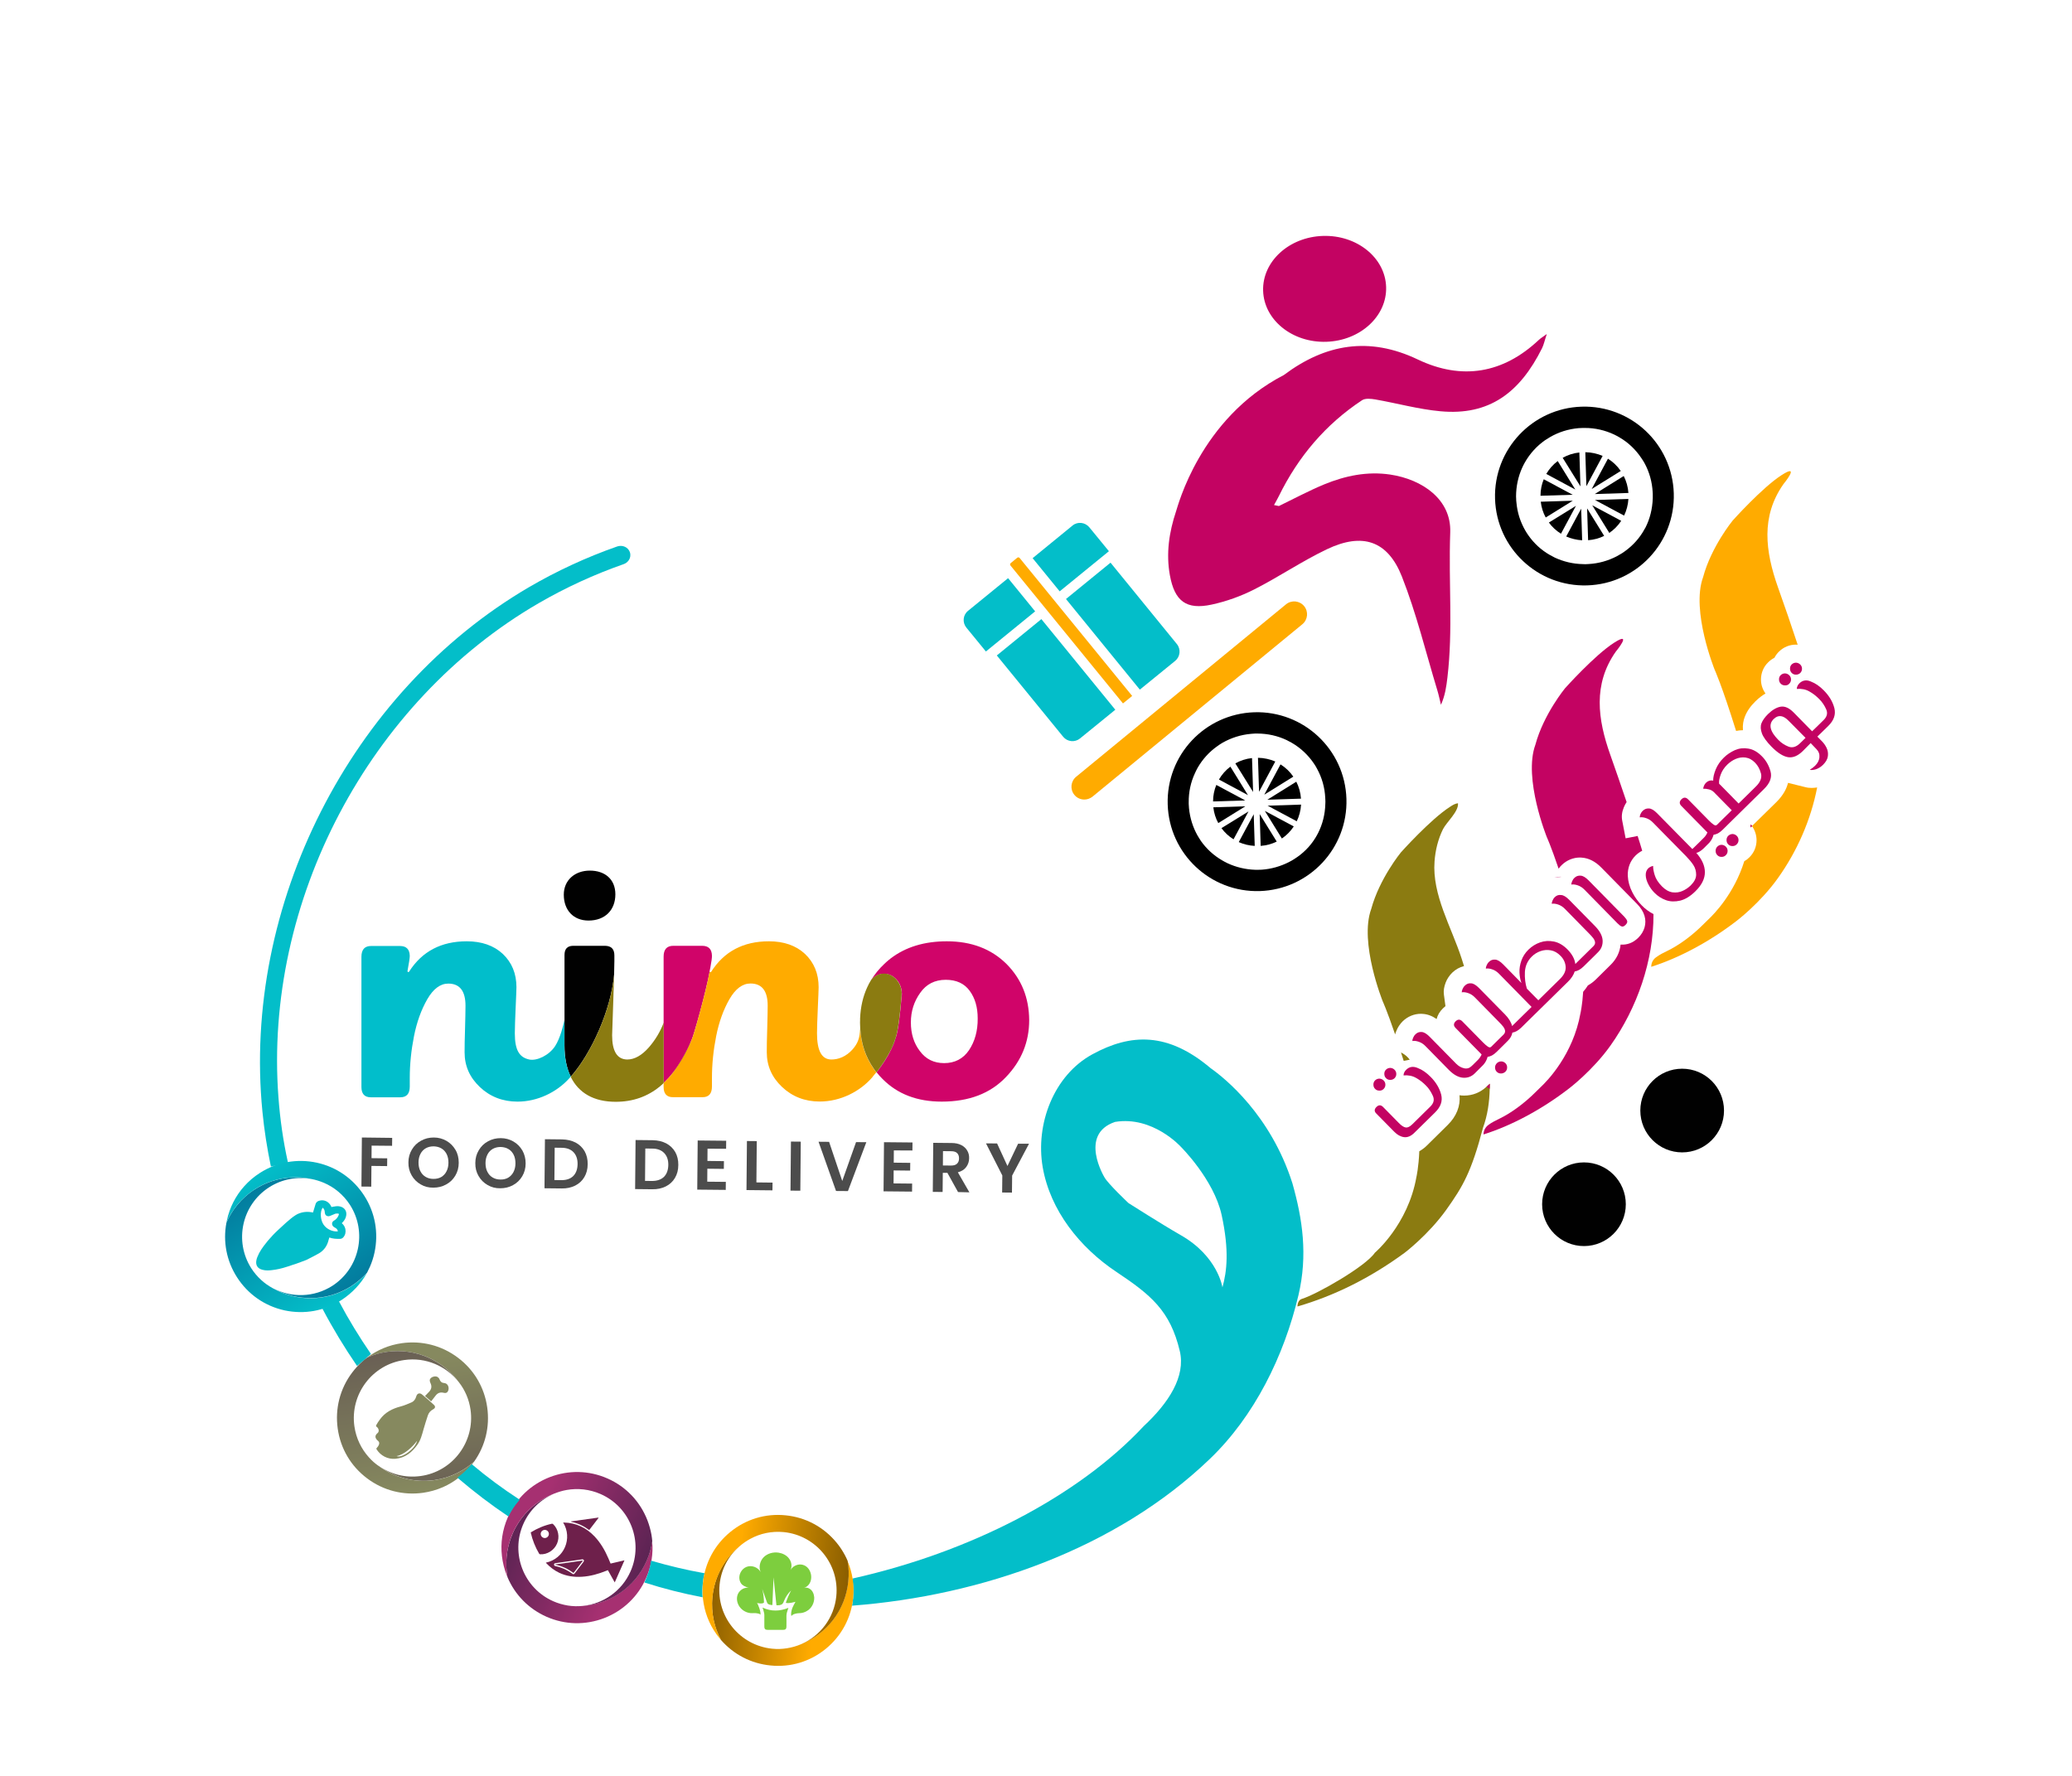 <?xml version="1.0" encoding="utf-8"?>
<!-- Generator: Adobe Illustrator 21.0.2, SVG Export Plug-In . SVG Version: 6.00 Build 0)  -->
<svg version="1.1" id="Layer_1" xmlns="http://www.w3.org/2000/svg" xmlns:xlink="http://www.w3.org/1999/xlink" x="0px" y="0px"
	 viewBox="0 0 229.77 197" style="enable-background:new 0 0 229.77 197;" xml:space="preserve">
<g>
	<linearGradient id="SVGID_1_" gradientUnits="userSpaceOnUse" x1="30.04" y1="129.155" x2="31.93" y2="129.155">
		<stop  offset="0" style="stop-color:#03BEC9"/>
		<stop  offset="1" style="stop-color:#037C9E"/>
	</linearGradient>
	<path style="fill:url(#SVGID_1_);" d="M31.93,128.94c-0.65,0.07-1.29,0.21-1.89,0.43L31.93,128.94z"/>
</g>
<g>
	<linearGradient id="SVGID_2_" gradientUnits="userSpaceOnUse" x1="39.59" y1="150.815" x2="41.13" y2="150.815">
		<stop  offset="0" style="stop-color:#03BEC9"/>
		<stop  offset="1" style="stop-color:#037C9E"/>
	</linearGradient>
	<path style="fill:url(#SVGID_2_);" d="M41.13,150.15c-0.56,0.37-1.08,0.82-1.54,1.33L41.13,150.15z"/>
</g>
<g>
	<path style="fill:#C30362;" d="M142.37,41.59c4.6-3.45,9.46-4.3,14.86-1.72c4.87,2.32,9.45,1.57,13.43-2.19
		c0.17-0.16,0.38-0.28,0.87-0.64c-0.24,0.71-0.33,1.17-0.52,1.56c-2.47,4.96-5.87,7.51-11.27,7.01c-2.43-0.22-4.81-0.89-7.22-1.31
		c-0.48-0.08-1.11-0.15-1.47,0.08c-4.06,2.68-7.09,6.27-9.23,10.63c-0.17,0.34-0.36,0.67-0.54,1c0.18,0.04,0.36,0.08,0.54,0.11
		c1.67-0.81,3.31-1.69,5.02-2.4c2.34-0.96,4.77-1.47,7.33-1.09c3.59,0.54,6.78,2.78,6.65,6.4c-0.2,5.78,0.32,10.74-0.31,16.09
		c-0.12,1-0.25,2-0.72,3.04c-0.13-0.53-0.24-1.07-0.4-1.6c-1.28-4.22-2.32-8.53-3.93-12.62c-1.58-4-4.39-4.9-8.31-3.03
		c-2.77,1.32-5.33,3.07-8.07,4.46c-1.48,0.75-3.1,1.33-4.72,1.68c-2.82,0.61-4.11-0.39-4.63-3.26c-0.44-2.43-0.08-4.79,0.69-7.1
		C130.59,56.24,133.04,46.42,142.37,41.59z"/>
	
		<ellipse transform="matrix(1 -0.031 0.031 1 -0.93 4.616)" style="fill:#C30362;" cx="146.83" cy="31.97" rx="6.82" ry="5.87"/>
	<g>
		<g>
			<path style="fill:#FFAB00;" d="M120.29,88.67c-0.43,0.01-0.86-0.16-1.15-0.52c-0.5-0.61-0.41-1.51,0.2-2.01l23.27-19.12
				c0.61-0.5,1.51-0.41,2.01,0.2c0.5,0.61,0.41,1.51-0.2,2.01l-23.27,19.12C120.89,88.55,120.59,88.66,120.29,88.67z"/>
		</g>
		<g>
			<path style="fill:#03BEC9;" d="M117.9,81.71c0.46,0.56,1.29,0.65,1.86,0.19l3.92-3.19l-8.2-10.05l-4.94,4.03L117.9,81.71z"/>
			<path style="fill:#03BEC9;" d="M126.4,76.48l3.92-3.19c0.56-0.46,0.65-1.29,0.19-1.86l-7.36-9.03l-4.94,4.03L126.4,76.48z"/>
			<path style="fill:#03BEC9;" d="M107.16,69.6l2.17,2.65l5.46-4.45l-3-3.68l-4.44,3.62C106.78,68.2,106.7,69.03,107.16,69.6z"/>
			<path style="fill:#03BEC9;" d="M118.94,58.28l-4.43,3.62l3,3.68l5.46-4.45l-2.17-2.65C120.33,57.91,119.5,57.82,118.94,58.28z"/>
			<path style="fill:#FFAB00;" d="M113.07,61.88c-0.06-0.08-0.18-0.09-0.26-0.03l-0.73,0.6c-0.08,0.06-0.09,0.18-0.03,0.26
				l12.48,15.3l1.02-0.83L113.07,61.88z"/>
		</g>
	</g>
	<g>
		<g>
			<polygon points="138.46,89.98 138.46,89.98 138.46,89.98 			"/>
			<path d="M138.96,87.83l-0.12-3.76c-0.67,0.07-1.3,0.28-1.85,0.59L138.96,87.83z"/>
			<path d="M139.14,93.81l-0.11-3.51l-1.66,3.09C137.92,93.63,138.51,93.78,139.14,93.81z"/>
			<polygon points="138.45,89.98 138.45,89.98 138.46,89.98 			"/>
			<path d="M134.88,87.05c-0.23,0.56-0.36,1.18-0.36,1.83l3.57-0.11L134.88,87.05z"/>
			<path d="M135.45,91.84c0.36,0.49,0.81,0.91,1.34,1.24l1.66-3.09L135.45,91.84z"/>
			<path d="M136.44,85.02c-0.52,0.39-0.94,0.87-1.27,1.43l3.22,1.73L136.44,85.02z"/>
			<path d="M134.55,89.53c0.07,0.63,0.26,1.23,0.55,1.75l3-1.86L134.55,89.53z"/>
			<polygon points="140.19,88.13 140.19,88.13 140.19,88.13 			"/>
			<path d="M140.54,88.69l3.73-0.12c-0.05-0.68-0.23-1.31-0.52-1.88L140.54,88.69z"/>
			<path d="M143.8,91.08c0.27-0.56,0.44-1.19,0.48-1.85l-3.71,0.12L143.8,91.08z"/>
			<path d="M143.42,86.13c-0.38-0.55-0.86-1.01-1.42-1.36l-1.8,3.36L143.42,86.13z"/>
			<path d="M139.09,78.99c-5.48,0.18-9.77,4.75-9.6,10.23c0.17,5.47,4.74,9.77,10.22,9.6c5.47-0.18,9.77-4.75,9.6-10.23
				C149.14,83.12,144.56,78.82,139.09,78.99z M146.18,92.36c-0.1,0.2-0.21,0.39-0.32,0.57c-0.59,0.96-1.39,1.74-2.31,2.32
				c-0.18,0.12-0.37,0.23-0.57,0.33c-0.96,0.5-2.02,0.8-3.09,0.87c-0.13,0-0.27,0.01-0.4,0.01h-0.26c-1.11-0.03-2.17-0.29-3.11-0.73
				c-0.2-0.09-0.39-0.2-0.58-0.31c-0.94-0.54-1.75-1.28-2.37-2.16c-0.12-0.18-0.24-0.37-0.35-0.56c-0.52-0.91-0.86-1.95-0.97-3.08
				c-0.01-0.15-0.02-0.31-0.03-0.47v-0.19c-0.01-1.14,0.23-2.22,0.68-3.19c0.09-0.21,0.19-0.4,0.29-0.59
				c0.55-0.97,1.31-1.81,2.23-2.45c0.18-0.13,0.36-0.25,0.55-0.36c0.95-0.54,2.02-0.89,3.18-0.99c0.15-0.01,0.3-0.02,0.44-0.03h0.22
				c1.18,0,2.29,0.26,3.28,0.73c0.2,0.1,0.39,0.2,0.58,0.31c0.98,0.57,1.82,1.37,2.45,2.31c0.12,0.18,0.24,0.37,0.34,0.57
				c0.52,0.95,0.85,2.05,0.9,3.22c0.01,0.06,0.01,0.12,0.01,0.19c0.01,0.16,0.01,0.31,0,0.46
				C146.94,90.34,146.65,91.42,146.18,92.36z"/>
			<path d="M142.15,92.99c0.52-0.35,0.97-0.81,1.32-1.34l-3.21-1.72L142.15,92.99z"/>
			<path d="M139.5,84.04l0.12,3.77l1.8-3.36C140.83,84.2,140.18,84.05,139.5,84.04z"/>
			<path d="M139.8,93.81c0.64-0.05,1.24-0.21,1.78-0.48l-1.89-3.05L139.8,93.81z"/>
		</g>
	</g>
	<g>
		<g>
			<polygon points="174.76,56.09 174.76,56.09 174.76,56.09 			"/>
			<path d="M175.45,59.92l-0.11-3.51l-1.66,3.09C174.22,59.73,174.82,59.88,175.45,59.92z"/>
			<path d="M175.26,53.94l-0.12-3.76c-0.67,0.07-1.3,0.28-1.85,0.59L175.26,53.94z"/>
			<polygon points="174.76,56.08 174.76,56.09 174.76,56.08 			"/>
			<path d="M172.74,51.13c-0.52,0.39-0.94,0.87-1.27,1.43l3.22,1.73L172.74,51.13z"/>
			<path d="M171.19,53.15c-0.23,0.56-0.36,1.18-0.36,1.83l3.57-0.11L171.19,53.15z"/>
			<path d="M170.86,55.64c0.07,0.63,0.26,1.23,0.55,1.75l3-1.86L170.86,55.64z"/>
			<path d="M171.76,57.95c0.36,0.49,0.81,0.91,1.34,1.24l1.66-3.09L171.76,57.95z"/>
			<path d="M179.73,52.23c-0.38-0.55-0.86-1.01-1.42-1.36l-1.8,3.36L179.73,52.23z"/>
			<path d="M176.85,54.79l3.73-0.12c-0.05-0.68-0.23-1.31-0.52-1.88L176.85,54.79z"/>
			<path d="M180.1,57.18c0.27-0.56,0.44-1.19,0.48-1.85l-3.71,0.12L180.1,57.18z"/>
			<path d="M175.8,50.15l0.12,3.77l1.8-3.36C177.13,50.31,176.49,50.16,175.8,50.15z"/>
			<path d="M175.39,45.1c-5.47,0.17-9.77,4.75-9.6,10.22c0.17,5.48,4.75,9.77,10.22,9.6c5.48-0.17,9.77-4.75,9.6-10.22
				C185.44,49.23,180.87,44.93,175.39,45.1z M182.49,58.47c-0.1,0.19-0.21,0.38-0.33,0.57c-0.59,0.95-1.39,1.73-2.3,2.32
				c-0.19,0.12-0.38,0.22-0.57,0.33c-0.96,0.5-2.02,0.8-3.1,0.86c-0.13,0.01-0.26,0.01-0.39,0.02c-0.09,0-0.18,0-0.27-0.01
				c-1.11-0.02-2.16-0.28-3.11-0.72c-0.19-0.1-0.39-0.2-0.58-0.31c-0.94-0.54-1.74-1.28-2.36-2.17c-0.13-0.18-0.24-0.36-0.35-0.55
				c-0.53-0.92-0.87-1.96-0.97-3.09c-0.02-0.15-0.03-0.3-0.03-0.46c0-0.07-0.01-0.13-0.01-0.19c0-1.14,0.24-2.23,0.68-3.2
				c0.09-0.2,0.19-0.39,0.3-0.59c0.55-0.97,1.31-1.81,2.22-2.45c0.18-0.12,0.37-0.24,0.56-0.35c0.94-0.55,2.02-0.9,3.18-1
				c0.14-0.01,0.29-0.02,0.44-0.02h0.22c1.17-0.01,2.28,0.26,3.28,0.73c0.19,0.09,0.39,0.2,0.58,0.31c0.98,0.57,1.81,1.36,2.44,2.31
				c0.13,0.18,0.24,0.37,0.35,0.56c0.52,0.96,0.84,2.05,0.9,3.22c0,0.07,0,0.13,0.01,0.19v0.47
				C183.24,56.45,182.96,57.53,182.49,58.47z"/>
			<path d="M178.46,59.1c0.52-0.35,0.97-0.81,1.32-1.34l-3.21-1.72L178.46,59.1z"/>
			<polygon points="176.5,54.23 176.5,54.24 176.5,54.24 			"/>
			<path d="M176.11,59.91c0.64-0.05,1.24-0.21,1.78-0.48L176,56.38L176.11,59.91z"/>
		</g>
	</g>
</g>
<g>
	<path style="fill:#8B7B11;" d="M153.34,111.06c0,0-2.64-6.53-1.28-10.26c0.92-3.38,3.29-6.27,3.29-6.27s3.28-3.67,5.44-5.05
		c0.29-0.19,0.55-0.36,0.89-0.4c0.09,0.92-1.25,2.07-1.66,2.87c-0.55,1.11-0.85,2.35-0.94,3.58c-0.28,3.71,1.87,7.27,3,10.76
		c0.09,0.28,0.18,0.57,0.27,0.85c-0.49,0.12-0.94,0.37-1.31,0.73c-0.31,0.31-0.56,0.67-0.72,1.08c-0.19,0.49-0.26,0.93-0.2,1.36
		l0.17,1.27c-0.09,0.07-0.19,0.16-0.28,0.25c-0.35,0.34-0.59,0.74-0.7,1.18c-0.5-0.35-1.02-0.54-1.55-0.57l-0.19-0.01
		c-0.76,0-1.47,0.3-2.02,0.83c-0.31,0.31-0.55,0.67-0.71,1.08c-0.06,0.13-0.1,0.26-0.13,0.38
		C153.79,112.03,153.34,111.06,153.34,111.06z"/>
	<path style="fill:#8B7B11;" d="M156.33,117.52l-0.67,0.13c-0.1-0.33-0.2-0.63-0.3-0.93c0.27,0.13,0.51,0.3,0.72,0.51
		C156.17,117.32,156.25,117.42,156.33,117.52z"/>
	<path style="fill:#8B7B11;" d="M165.21,120.18c0,0.18,0,0.37-0.01,0.57c-0.03,1.44-0.24,2.95-0.75,4.33
		c-1.29,4.92-2.24,6.51-4.05,9.06c-1.99,2.79-4.63,4.79-4.63,4.79c-3.9,2.86-7.87,4.79-11.89,5.96c0-0.34,0.14-0.74,0.48-0.84
		c1.69-0.52,7.1-3.62,8.1-5.12c0,0,3.67-3.09,4.61-8.4c0,0,0.25-1.09,0.32-2.86c0.27-0.15,0.56-0.35,0.84-0.63l2.3-2.27
		c0.98-0.96,1.44-2.12,1.32-3.31c0.08,0.02,0.15,0.02,0.23,0.03c0.1,0.01,0.2,0.01,0.29,0.01c0.93,0,1.78-0.34,2.47-0.98
		c0.03-0.02,0.07-0.05,0.1-0.08L165.21,120.18z"/>
	<path style="fill:#C30362;" d="M183.36,101.37c0.02,5.16-1.8,10.39-4.76,14.57c-1.99,2.8-4.63,4.79-4.63,4.79
		c-3.01,2.32-6.37,4.11-9.46,5.08c0-0.4,0.19-0.78,0.51-1.03c0.39-0.3,0.91-0.55,1.24-0.71c1.31-0.63,2.8-1.72,4.1-3.03
		c0.16-0.16,0.31-0.31,0.47-0.46c0.73-0.68,3.62-3.62,4.44-8.25c0,0,0.2-0.88,0.29-2.34c0.2-0.22,0.37-0.46,0.53-0.71
		c0.31-0.17,0.61-0.39,0.91-0.69l1.61-1.59c0.64-0.63,1.02-1.39,1.1-2.24h0.21c0.45,0,1.11-0.13,1.75-0.76
		c0.69-0.68,0.95-1.59,0.69-2.44c-0.13-0.45-0.4-0.88-0.81-1.3l-3.96-4.03c-0.68-0.7-1.42-1.07-2.2-1.12l-0.18-0.01
		c-0.76,0-1.47,0.3-2.01,0.82c-0.14,0.13-0.26,0.27-0.36,0.42c-0.87-2.56-1.3-3.48-1.3-3.48s-2.64-6.53-1.28-10.26
		c0.91-3.38,3.29-6.27,3.29-6.27s3.28-3.67,5.44-5.05c2.15-1.38,0.18,1,0.18,1c-2.52,3.6-2.01,7.47-0.6,11.43
		c0.62,1.75,1.22,3.49,1.81,5.24c-0.12,0.18-0.22,0.37-0.3,0.56c-0.22,0.52-0.28,1.02-0.19,1.49l0.38,1.97l1.33-0.26
		c0.18,0.55,0.35,1.09,0.51,1.64c-0.27,0.13-0.51,0.31-0.73,0.52c-0.6,0.59-0.91,1.39-0.87,2.28c0.03,0.6,0.2,1.22,0.51,1.82
		c0.27,0.53,0.62,1.01,1.03,1.43C182.44,100.8,182.88,101.13,183.36,101.37z"/>
	<path style="fill:#FFAB00;" d="M194.15,91.44c0.05,0.05,0.09,0.11,0.13,0.17l-0.15,0.15C194.13,91.66,194.14,91.55,194.15,91.44z"
		/>
	<path style="fill:#FFAB00;" d="M197.16,65.12c0.76,2.13,1.49,4.25,2.19,6.38c-0.06,0-0.13-0.01-0.2-0.01
		c-0.7,0-1.36,0.27-1.87,0.77c-0.21,0.2-0.38,0.44-0.51,0.69c-0.26,0.13-0.49,0.3-0.69,0.5c-0.51,0.49-0.79,1.16-0.8,1.87
		c-0.01,0.58,0.17,1.13,0.5,1.59c-0.38,0.22-0.75,0.51-1.11,0.86c-0.57,0.56-0.96,1.13-1.19,1.74c-0.14,0.36-0.25,0.86-0.2,1.47
		c-0.26,0-0.51,0.03-0.76,0.08c-1.6-5.12-2.38-6.8-2.38-6.8s-2.64-6.53-1.28-10.25c0.91-3.39,3.28-6.28,3.28-6.28
		s3.28-3.67,5.44-5.05c2.16-1.38,0.19,1.01,0.19,1.01C195.25,57.28,195.76,61.15,197.16,65.12z"/>
	<path style="fill:#FFAB00;" d="M201.51,87.33c-0.7,3.6-2.22,7.06-4.32,10.01c-1.98,2.8-4.63,4.8-4.63,4.8
		c-3,2.31-6.37,4.1-9.45,5.08c0-0.41,0.18-0.79,0.5-1.03c0.4-0.31,0.92-0.56,1.25-0.72c1.31-0.63,2.8-1.71,4.1-3.03
		c0.15-0.15,0.31-0.31,0.47-0.46c0.63-0.59,2.88-2.87,4-6.48c0.21-0.11,0.39-0.25,0.56-0.42c0.52-0.51,0.8-1.18,0.8-1.92
		c-0.01-0.57-0.19-1.11-0.51-1.55l2.73-2.68c0.74-0.74,1.11-1.46,1.27-2.11l1.94,0.48c0.22,0.06,0.45,0.08,0.68,0.08
		C201.1,87.38,201.3,87.36,201.51,87.33z"/>
	<circle style="fill:#010101;" cx="186.54" cy="123.16" r="4.64"/>
	<circle style="fill:#010101;" cx="175.65" cy="133.55" r="4.64"/>
	<g>
		<g>
			<g>
				
					<linearGradient id="SVGID_3_" gradientUnits="userSpaceOnUse" x1="3.602" y1="297.848" x2="19.133" y2="297.848" gradientTransform="matrix(0.915 0.403 -0.403 0.915 170.7 -104.684)">
					<stop  offset="0" style="stop-color:#4D214D"/>
					<stop  offset="0.99" style="stop-color:#A63071"/>
				</linearGradient>
				<path style="fill:url(#SVGID_3_);" d="M71.65,175.01c-0.9,2.05-2.55,3.62-4.63,4.43c-2.09,0.81-4.36,0.76-6.41-0.14
					c-1.97-0.87-3.51-2.43-4.34-4.41c-0.13-0.73-0.16-1.49-0.09-2.25c0.08-0.87,0.3-1.73,0.67-2.57c0.93-2.12,2.63-3.66,4.63-4.43
					c-1.49,0.62-2.75,1.79-3.45,3.38c-1.44,3.28,0.05,7.12,3.33,8.56c0.52,0.23,1.06,0.38,1.59,0.47c0.55,0.09,1.1,0.1,1.64,0.05
					c3.01-0.21,5.8-2.04,7.1-4.98c0.32-0.72,0.53-1.46,0.63-2.21C72.46,172.3,72.23,173.7,71.65,175.01z"/>
				
					<linearGradient id="SVGID_4_" gradientUnits="userSpaceOnUse" x1="8.045" y1="294.758" x2="24.08" y2="294.758" gradientTransform="matrix(0.915 0.403 -0.403 0.915 170.7 -104.684)">
					<stop  offset="9.900990e-03" style="stop-color:#A63071"/>
					<stop  offset="1" style="stop-color:#4D214D"/>
				</linearGradient>
				<path style="fill:url(#SVGID_4_);" d="M71.7,173.12c-1.3,2.95-4.09,4.78-7.1,4.98c2.26-0.22,4.35-1.62,5.33-3.85
					c1.44-3.28-0.05-7.12-3.33-8.56c-1.23-0.54-2.54-0.67-3.77-0.45c0,0,0,0,0,0c-0.46,0.08-0.91,0.22-1.34,0.39c0,0,0,0-0.01,0
					c-2,0.78-3.7,2.32-4.63,4.43c-0.37,0.84-0.59,1.71-0.67,2.57c-0.07,0.76-0.04,1.51,0.09,2.25c-0.03-0.07-0.06-0.15-0.09-0.22
					c-0.53-1.36-0.69-2.81-0.49-4.22c0.11-0.75,0.32-1.48,0.63-2.19c0.9-2.05,2.55-3.62,4.63-4.43c2.09-0.81,4.36-0.76,6.41,0.14
					c2.05,0.9,3.62,2.55,4.43,4.63c0.2,0.52,0.35,1.06,0.45,1.6c0.04,0.24,0.07,0.47,0.09,0.71
					C72.23,171.66,72.02,172.4,71.7,173.12z"/>
			</g>
			<g>
				<g>
					<path style="fill:#6E204B;" d="M67.71,173.4c-0.08-0.2-0.16-0.4-0.25-0.59c-0.38-0.88-0.86-1.71-1.52-2.41
						c-0.92-0.97-2.04-1.52-3.39-1.55h-0.1c1.07,1.74,0.12,4.02-1.92,4.45c0.02,0.02,0.03,0.04,0.05,0.06
						c0.41,0.44,0.89,0.8,1.43,1.06c0.81,0.38,1.66,0.5,2.55,0.44c0.92-0.06,1.8-0.31,2.65-0.65c0.06-0.02,0.13-0.05,0.2-0.08
						c0.26,0.46,0.51,0.9,0.76,1.36l1.08-2.45C68.73,173.16,68.22,173.28,67.71,173.4z M64.72,173.19l-1.01,1.32
						c-0.05,0.06-0.13,0.08-0.19,0.05c-0.01,0-0.02-0.01-0.03-0.02c-0.32-0.23-0.64-0.42-0.98-0.57c-0.31-0.13-0.62-0.23-0.95-0.3
						c-0.01,0-0.02-0.01-0.03-0.01c-0.06-0.03-0.1-0.1-0.09-0.17c0.01-0.07,0.06-0.12,0.13-0.13l3.01-0.43c0.03,0,0.06,0,0.08,0.01
						c0.05,0.02,0.08,0.06,0.09,0.11S64.75,173.15,64.72,173.19z"/>
					<path style="fill:#6E204B;" d="M61.33,169.02c-0.03-0.02-0.08-0.05-0.12-0.04c-0.84,0.18-1.62,0.51-2.35,0.96v0.04
						c0.19,0.83,0.5,1.6,0.93,2.33c0.02,0.03,0.07,0.06,0.11,0.06c0.78,0.05,1.55-0.44,1.87-1.18S61.91,169.56,61.33,169.02z
						 M60.83,170.29c-0.11,0.24-0.37,0.34-0.6,0.24c-0.23-0.11-0.33-0.37-0.23-0.6c0.1-0.22,0.37-0.33,0.59-0.23
						C60.82,169.8,60.93,170.06,60.83,170.29z"/>
					<path style="fill:#6E204B;" d="M63.34,168.77c0.74,0.15,1.4,0.47,1.98,0.9c0.01,0.01,0.02,0.01,0.03,0l1.02-1.33
						c0.01-0.02,0-0.04-0.02-0.04l-3,0.42C63.32,168.73,63.32,168.76,63.34,168.77z"/>
					<path style="fill:#6E204B;" d="M64.6,173.07l-3,0.42c-0.03,0-0.03,0.04,0,0.04c0.74,0.15,1.4,0.47,1.98,0.9
						c0.01,0.01,0.02,0.01,0.03,0l1.02-1.33C64.63,173.09,64.62,173.06,64.6,173.07z"/>
				</g>
			</g>
		</g>
		<g>
			<g>
				
					<linearGradient id="SVGID_5_" gradientUnits="userSpaceOnUse" x1="-12.982" y1="282.773" x2="2.549" y2="282.773" gradientTransform="matrix(-0.141 -0.99 0.99 -0.141 -232.813 193.134)">
					<stop  offset="0" style="stop-color:#695F54"/>
					<stop  offset="1" style="stop-color:#86895F"/>
				</linearGradient>
				<path style="fill:url(#SVGID_5_);" d="M44.56,148.96c2.21-0.31,4.42,0.25,6.21,1.6c1.79,1.34,2.95,3.3,3.26,5.52
					c0.3,2.14-0.21,4.26-1.45,6.01c-0.56,0.5-1.18,0.92-1.86,1.26c-0.78,0.39-1.63,0.66-2.54,0.79c-2.29,0.33-4.5-0.31-6.21-1.6
					c1.31,0.94,2.97,1.39,4.69,1.15c3.55-0.5,6.02-3.8,5.52-7.35c-0.08-0.56-0.23-1.1-0.44-1.6c-0.22-0.51-0.49-0.99-0.83-1.42
					c-1.76-2.44-4.79-3.85-7.98-3.4c-0.78,0.11-1.52,0.33-2.21,0.63C41.83,149.71,43.14,149.16,44.56,148.96z"/>
				
					<linearGradient id="SVGID_6_" gradientUnits="userSpaceOnUse" x1="-12.015" y1="279.683" x2="4.021" y2="279.683" gradientTransform="matrix(-0.141 -0.99 0.99 -0.141 -232.813 193.134)">
					<stop  offset="0" style="stop-color:#86895F"/>
					<stop  offset="1" style="stop-color:#695F54"/>
				</linearGradient>
				<path style="fill:url(#SVGID_6_);" d="M42.92,149.92c3.19-0.45,6.22,0.96,7.98,3.4c-1.38-1.81-3.67-2.84-6.08-2.49
					c-3.55,0.5-6.02,3.8-5.52,7.35c0.19,1.33,0.77,2.51,1.61,3.44l0,0c0.31,0.35,0.66,0.66,1.04,0.93c0,0,0,0,0.01,0
					c1.71,1.29,3.92,1.92,6.21,1.6c0.91-0.13,1.76-0.4,2.54-0.79c0.68-0.34,1.31-0.76,1.86-1.26c-0.05,0.07-0.09,0.13-0.14,0.19
					c-0.88,1.17-2.02,2.07-3.32,2.64c-0.69,0.3-1.43,0.51-2.19,0.62c-2.21,0.31-4.42-0.25-6.21-1.6c-1.79-1.34-2.95-3.3-3.26-5.52
					c-0.31-2.21,0.25-4.42,1.6-6.21c0.34-0.45,0.71-0.86,1.12-1.22c0.18-0.16,0.36-0.31,0.55-0.45
					C41.4,150.24,42.14,150.03,42.92,149.92z"/>
			</g>
			<g>
				<g>
					<path style="fill:#86895F;" d="M48.11,155.79c-0.43-0.4-0.87-0.79-1.33-1.16c-0.27-0.2-0.53-0.09-0.62,0.23
						c-0.08,0.29-0.24,0.53-0.5,0.65c-0.4,0.17-0.79,0.35-1.21,0.46c-0.93,0.24-1.75,0.65-2.33,1.46c-0.16,0.21-0.29,0.42-0.41,0.64
						c-0.02,0.05-0.01,0.12,0.04,0.15c0.25,0.16,0.34,0.53,0.12,0.71c-0.27,0.21-0.37,0.52,0.06,0.87c0.3,0.24-0.02,0.64-0.16,0.79
						c-0.04,0.04-0.04,0.1-0.01,0.14c0.45,0.71,1.24,1.12,2.08,1.05c1.08-0.09,1.84-0.71,2.44-1.55c0.37-0.51,0.52-1.12,0.69-1.73
						c0.15-0.52,0.31-1.03,0.48-1.54c0.1-0.29,0.29-0.51,0.57-0.66C48.27,156.17,48.32,155.99,48.11,155.79z M43.98,161.48
						c0.82-0.13,1.81-1.04,2.27-1.7C46.06,160.67,44.56,161.75,43.98,161.48z"/>
					<path style="fill:#86895F;" d="M47.8,152.81c-0.2,0.17-0.16,0.37-0.06,0.58c0.17,0.36,0.11,0.68-0.16,0.96
						c-0.14,0.15-0.29,0.31-0.45,0.47c0.24,0.2,0.46,0.4,0.68,0.59c0.18-0.23,0.34-0.43,0.5-0.64c0.23-0.3,0.52-0.4,0.89-0.31
						c0.31,0.08,0.48-0.06,0.54-0.38c0.05-0.3-0.11-0.68-0.49-0.7c-0.26-0.02-0.42-0.16-0.51-0.41c-0.03-0.1-0.12-0.2-0.21-0.26
						C48.31,152.59,48,152.64,47.8,152.81z"/>
				</g>
			</g>
		</g>
		<path style="fill:#03BEC9;" d="M37.6,144.34c-0.02-0.04-0.05-0.09-0.07-0.13c-0.55,0.38-1.15,0.68-1.78,0.91
			c0.01,0.01,0.01,0.03,0.02,0.04c1.15,2.18,2.43,4.29,3.82,6.32l1.54-1.33C39.85,148.28,38.66,146.34,37.6,144.34z M57.56,166.27
			c-1.82-1.18-3.56-2.47-5.22-3.87c-0.01-0.01-0.03-0.02-0.04-0.03c-0.05,0.06-0.09,0.11-0.14,0.17c-0.43,0.51-0.92,0.95-1.44,1.33
			c0.02,0.02,0.05,0.04,0.07,0.06c1.78,1.52,3.64,2.94,5.58,4.24c0,0.01,0.01,0.01,0.01,0.01c0.31-0.62,0.69-1.21,1.16-1.75
			c0.03-0.04,0.07-0.08,0.1-0.11C57.61,166.3,57.59,166.29,57.56,166.27z M143.32,131.23c-2.42-7.61-7.52-11.68-9.07-12.77
			c-4.74-4.01-8.84-3.87-13.11-1.54c-4.28,2.33-6.34,7.73-5.51,12.53c0.83,4.79,4.12,8.91,8.18,11.61c3.82,2.55,5.96,4.3,7.02,8.77
			c0.67,2.82-1.23,5.75-4,8.33c-7.31,7.83-19.31,14-32.29,16.9c-0.01,0.01-0.02,0.01-0.03,0.01c0.05,0.25,0.08,0.51,0.1,0.77
			c0.02,0.16,0.02,0.32,0.03,0.48c0,0.29,0,0.59-0.03,0.88c-0.01,0.07-0.01,0.14-0.03,0.21c-0.02,0.23-0.05,0.44-0.09,0.66
			c14.32-1.09,29.3-6.3,39.68-16.28c4.94-4.74,8.22-11.4,9.82-18.15C145.04,139.18,144.44,135.19,143.32,131.23z M135.56,142.77
			c0,0-0.5-3.44-4.62-5.79c-2.08-1.19-5.8-3.56-5.8-3.56s-2.26-2.13-2.66-2.85c0,0-2.9-4.77,1.17-6.15
			c4.19-0.69,7.29,2.75,7.29,2.75s3.66,3.62,4.53,7.57C136.33,138.7,136.05,141,135.56,142.77z M78.11,174.47
			c-1.98-0.35-3.94-0.82-5.87-1.38c-0.01,0-0.03-0.01-0.04-0.01c-0.05,0.37-0.13,0.74-0.24,1.1c-0.04,0.14-0.08,0.28-0.14,0.42
			c-0.09,0.3-0.22,0.6-0.36,0.9c2.12,0.68,4.27,1.22,6.45,1.64c-0.04-0.54-0.03-1.08,0.03-1.6c0.01-0.1,0.02-0.21,0.04-0.31
			c0.01-0.09,0.02-0.18,0.04-0.27c0.03-0.16,0.07-0.33,0.11-0.49C78.12,174.47,78.12,174.47,78.11,174.47z M69.72,60.99
			c-0.28-0.41-0.83-0.55-1.3-0.38c-3.39,1.19-6.66,2.7-9.78,4.52c-19.81,11.6-31.79,35.29-29.54,58.14c0.2,2.05,0.52,4.09,0.94,6.1
			l0.29-0.07c0.01,0,0.02,0,0.02,0l1.58-0.36c-0.01-0.02-0.01-0.05-0.01-0.07c-0.52-2.35-0.86-4.73-1.04-7.14
			C29.22,100,40.91,77.8,59.76,66.88c2.99-1.73,6.13-3.17,9.38-4.31c0.45-0.15,0.78-0.57,0.76-1.04
			C69.9,61.33,69.83,61.15,69.72,60.99z"/>
		<g>
			<g>
				
					<linearGradient id="SVGID_7_" gradientUnits="userSpaceOnUse" x1="-20.495" y1="261.373" x2="-4.964" y2="261.373" gradientTransform="matrix(0.54 0.842 -0.842 0.54 258.855 8.211)">
					<stop  offset="0" style="stop-color:#037C9E"/>
					<stop  offset="1" style="stop-color:#03BEC9"/>
				</linearGradient>
				<path style="fill:url(#SVGID_7_);" d="M37.86,144.18c-1.88,1.21-4.12,1.61-6.31,1.14c-2.19-0.48-4.05-1.78-5.26-3.66
					c-1.17-1.82-1.58-3.96-1.18-6.07c0.3-0.68,0.69-1.33,1.17-1.92c0.55-0.68,1.21-1.28,1.98-1.77c1.95-1.25,4.22-1.59,6.31-1.13
					c-1.58-0.31-3.28-0.03-4.74,0.91c-3.01,1.94-3.89,5.96-1.96,8.98c0.31,0.48,0.67,0.9,1.07,1.27c0.41,0.38,0.86,0.69,1.34,0.95
					c2.62,1.49,5.96,1.51,8.67-0.23c0.66-0.43,1.25-0.93,1.75-1.49C40.03,142.36,39.06,143.4,37.86,144.18z"/>
				
					<linearGradient id="SVGID_8_" gradientUnits="userSpaceOnUse" x1="-21.715" y1="258.283" x2="-5.679" y2="258.283" gradientTransform="matrix(0.54 0.842 -0.842 0.54 258.855 8.211)">
					<stop  offset="0" style="stop-color:#03BEC9"/>
					<stop  offset="1" style="stop-color:#037C9E"/>
				</linearGradient>
				<path style="fill:url(#SVGID_8_);" d="M38.95,142.63c-2.71,1.74-6.05,1.72-8.67,0.23c2.01,1.07,4.52,1.05,6.57-0.26
					c3.01-1.94,3.89-5.96,1.96-8.98c-0.73-1.13-1.75-1.96-2.9-2.45l0,0c-0.43-0.18-0.88-0.32-1.33-0.41c0,0-0.01,0-0.01,0
					c-2.09-0.46-4.36-0.12-6.31,1.13c-0.77,0.5-1.44,1.1-1.98,1.77c-0.48,0.59-0.87,1.24-1.17,1.92c0.01-0.08,0.03-0.16,0.05-0.24
					c0.31-1.43,0.97-2.72,1.92-3.78c0.5-0.56,1.08-1.06,1.74-1.48c1.88-1.21,4.12-1.61,6.31-1.14c2.19,0.48,4.05,1.78,5.26,3.66
					c1.21,1.88,1.61,4.12,1.14,6.31c-0.12,0.55-0.29,1.08-0.51,1.58c-0.1,0.22-0.2,0.43-0.31,0.64
					C40.19,141.7,39.61,142.2,38.95,142.63z"/>
			</g>
			<path style="fill:#03BEC9;" d="M38.39,134.82c0.08-0.42-0.1-0.78-0.47-0.95c-0.2-0.09-0.42-0.12-0.63-0.1
				c-0.18,0.02-0.35,0.06-0.54,0.09c-0.01-0.03-0.03-0.08-0.05-0.12c-0.21-0.42-0.64-0.67-1.1-0.62c-0.31,0.04-0.55,0.15-0.63,0.49
				c-0.08,0.29-0.17,0.57-0.26,0.86c-0.57-0.13-1.12-0.09-1.65,0.14c-0.05,0.02-0.15,0.07-0.26,0.14c-0.01,0.01-0.03,0.01-0.04,0.02
				c0,0.01-0.01,0.01-0.01,0.01c-0.58,0.36-1.57,1.31-1.84,1.56c-0.44,0.4-0.88,0.87-1.21,1.26c-0.06,0.08-0.12,0.15-0.17,0.22
				c-0.4,0.49-0.76,0.99-0.99,1.58c-0.04,0.1-0.08,0.21-0.1,0.32c-0.13,0.58,0.12,0.98,0.71,1.11c0.32,0.08,0.65,0.07,0.97,0.03
				c0.57-0.06,1.13-0.19,1.68-0.37c0.21-0.06,0.42-0.13,0.63-0.21c0.11-0.02,0.47-0.15,0.74-0.25h0.01
				c0.09-0.04,0.18-0.07,0.23-0.09c0.02-0.01,0.44-0.16,0.56-0.21c0.01-0.01,0.02-0.01,0.03-0.02h0.01
				c0.47-0.24,0.93-0.47,1.37-0.72c0.47-0.28,0.8-0.69,0.98-1.21c0.06-0.17,0.11-0.35,0.16-0.54c0.39,0.14,0.79,0.16,1.2,0.15
				c0.14-0.01,0.25-0.06,0.35-0.17c0.23-0.27,0.29-0.57,0.23-0.92c-0.06-0.26-0.19-0.47-0.4-0.65c0.04-0.03,0.07-0.06,0.09-0.09
				C38.19,135.35,38.34,135.11,38.39,134.82z M37.55,134.77c-0.1,0.25-0.27,0.46-0.5,0.59c-0.33,0.17-0.29,0.59,0.05,0.76
				c0.16,0.08,0.3,0.18,0.35,0.36c0.01,0.03,0.01,0.05,0.01,0.08c-0.55,0.05-1.21-0.21-1.58-0.75c-0.36-0.54-0.41-1.42-0.1-1.88
				c0.19,0.15,0.23,0.34,0.24,0.55c0.02,0.24,0.16,0.39,0.39,0.4c0.08,0.01,0.17-0.03,0.25-0.06c0.17-0.07,0.35-0.15,0.53-0.22
				c0.07-0.02,0.16-0.02,0.24-0.02C37.59,134.58,37.61,134.62,37.55,134.77z"/>
		</g>
		<g>
			<g>
				
					<linearGradient id="SVGID_9_" gradientUnits="userSpaceOnUse" x1="24.469" y1="305.068" x2="40" y2="305.068" gradientTransform="matrix(0.995 0.099 -0.099 0.995 80.742 -128.803)">
					<stop  offset="0" style="stop-color:#664600"/>
					<stop  offset="1" style="stop-color:#FFAB00"/>
				</linearGradient>
				<path style="fill:url(#SVGID_9_);" d="M94.61,177.2c-0.22,2.23-1.3,4.23-3.03,5.65c-1.73,1.42-3.91,2.08-6.14,1.85
					c-2.15-0.21-4.09-1.22-5.5-2.84c-0.35-0.66-0.62-1.37-0.78-2.11c-0.19-0.85-0.25-1.74-0.16-2.65c0.23-2.3,1.37-4.29,3.03-5.65
					c-1.22,1.05-2.06,2.55-2.23,4.28c-0.36,3.56,2.26,6.75,5.82,7.11c0.57,0.06,1.12,0.04,1.66-0.05c0.55-0.09,1.08-0.24,1.58-0.46
					c2.79-1.13,4.88-3.73,5.2-6.94c0.08-0.78,0.05-1.56-0.09-2.3C94.53,174.37,94.75,175.78,94.61,177.2z"/>
				
					<linearGradient id="SVGID_10_" gradientUnits="userSpaceOnUse" x1="31.098" y1="301.977" x2="47.133" y2="301.977" gradientTransform="matrix(0.995 0.099 -0.099 0.995 80.742 -128.803)">
					<stop  offset="0" style="stop-color:#FFAB00"/>
					<stop  offset="1" style="stop-color:#664600"/>
				</linearGradient>
				<path style="fill:url(#SVGID_10_);" d="M94.07,175.39c-0.32,3.21-2.41,5.81-5.2,6.94c2.08-0.91,3.63-2.89,3.87-5.31
					c0.36-3.56-2.26-6.75-5.82-7.11c-1.34-0.13-2.62,0.15-3.72,0.75c0,0,0,0,0,0c-0.41,0.22-0.8,0.49-1.15,0.79c0,0,0,0-0.01,0.01
					c-1.66,1.36-2.8,3.35-3.03,5.65c-0.09,0.91-0.03,1.81,0.16,2.65c0.17,0.74,0.43,1.45,0.78,2.11c-0.05-0.06-0.1-0.12-0.15-0.18
					c-0.93-1.13-1.53-2.45-1.77-3.86c-0.13-0.74-0.16-1.51-0.08-2.28c0.22-2.23,1.3-4.23,3.03-5.65c1.73-1.42,3.91-2.08,6.14-1.85
					c2.23,0.22,4.23,1.3,5.65,3.03c0.36,0.43,0.66,0.9,0.92,1.38c0.11,0.21,0.22,0.43,0.31,0.65
					C94.12,173.83,94.15,174.6,94.07,175.39z"/>
			</g>
			<g>
				<path style="fill:#7DCE3E;" d="M90.17,176.65c-0.05-0.12-0.12-0.23-0.21-0.32c-0.21-0.21-0.53-0.32-0.81-0.23
					c1.2-0.38,1-2.3-0.16-2.57c-0.5-0.12-1.07,0.13-1.32,0.58c0.19-0.41,0.1-0.92-0.18-1.28c-0.27-0.36-0.71-0.57-1.15-0.64
					c-0.59-0.09-1.23,0.08-1.65,0.5c-0.42,0.42-0.58,1.1-0.34,1.65c-0.29-0.53-0.98-0.79-1.55-0.58c-0.56,0.21-0.92,0.86-0.79,1.45
					c0.03,0.13,0.08,0.26,0.16,0.38c0.19,0.27,0.53,0.41,0.86,0.5c-0.49-0.08-0.99,0.23-1.2,0.68c-0.2,0.45-0.11,1,0.17,1.4
					c0.31,0.46,0.87,0.75,1.43,0.73c0.14,0,0.27-0.02,0.4,0c0.14,0.02,0.43,0.04,0.48,0.17c0.13-0.18-0.28-1.3-0.38-1.3
					c0,0,0.63,0.15,0.79-0.05c-0.01-0.52-0.07-1.03-0.2-1.52c0.17,0.48,0.34,0.96,0.51,1.44c0.02,0.06,0.04,0.11,0.07,0.16
					c0.12,0.16,0.35,0.19,0.55,0.2c0.04-1.02,0.09-2.05,0.13-3.07c0.11,1.03,0.21,2.06,0.32,3.09c0.23,0.01,0.49,0.01,0.66-0.15
					c0.1-0.1,0.15-0.24,0.2-0.37c0.17-0.42,0.44-0.81,0.77-1.12c-0.23,0.44-0.43,0.9-0.59,1.37c0.29,0.12,1.02-0.1,1.07-0.11
					c-0.02,0.03-0.32,0.58-0.38,0.78c-0.09,0.29-0.14,0.61-0.07,0.8c0.17-0.24,0.58-0.31,0.87-0.32c0.45,0,0.9-0.2,1.21-0.53
					c0.31-0.33,0.47-0.79,0.45-1.24C90.27,176.97,90.24,176.8,90.17,176.65z"/>
				<path style="fill:#7DCE3E;" d="M84.56,178.28c0.96,0.45,1.91,0.42,2.87,0.03c-0.04,0.12-0.07,0.23-0.11,0.33
					c-0.08,0.22-0.12,0.45-0.11,0.68c0.01,0.36,0,0.73,0,1.09c0,0.23-0.11,0.34-0.34,0.34c-0.59,0-1.18,0-1.77,0
					c-0.23,0-0.34-0.11-0.34-0.34c0-0.44,0-0.87,0-1.31c0-0.1-0.02-0.21-0.05-0.31C84.68,178.63,84.62,178.46,84.56,178.28z"/>
			</g>
		</g>
	</g>
</g>
<path d="M182,179.69c-0.01-0.03-0.02-0.05-0.03-0.07C181.98,179.63,181.99,179.65,182,179.69z"/>
<line style="fill:none;" x1="186.36" y1="181.36" x2="186.36" y2="181.36"/>
<line style="fill:none;" x1="181.88" y1="177.67" x2="181.88" y2="177.67"/>
<g>
	<g>
		<path style="fill:#4C4C4C;" d="M43.49,126.19l-0.01,0.88l-2.27-0.02l-0.01,1.39l1.74,0.02l-0.01,0.86l-1.74-0.02l-0.02,2.3
			l-1.09-0.01l0.05-5.44L43.49,126.19z"/>
		<path style="fill:#4C4C4C;" d="M46.65,131.35c-0.42-0.24-0.76-0.58-1-1c-0.25-0.43-0.37-0.91-0.36-1.44c0-0.53,0.13-1,0.39-1.43
			c0.25-0.42,0.59-0.75,1.02-0.98c0.43-0.24,0.9-0.35,1.41-0.35c0.51,0,0.98,0.13,1.4,0.37c0.42,0.24,0.75,0.58,1,1
			s0.36,0.9,0.36,1.43c0,0.54-0.13,1.01-0.38,1.43c-0.25,0.42-0.59,0.75-1.02,0.98c-0.43,0.24-0.9,0.35-1.41,0.35
			C47.54,131.72,47.07,131.6,46.65,131.35z M48.92,130.54c0.25-0.15,0.45-0.35,0.59-0.63c0.14-0.27,0.22-0.59,0.22-0.96
			c0-0.36-0.06-0.68-0.2-0.96c-0.14-0.27-0.33-0.49-0.58-0.63c-0.25-0.15-0.54-0.22-0.86-0.23c-0.33,0-0.62,0.07-0.87,0.21
			c-0.25,0.14-0.45,0.35-0.59,0.62c-0.14,0.27-0.22,0.59-0.22,0.95c0,0.36,0.06,0.68,0.2,0.96c0.14,0.28,0.33,0.49,0.58,0.64
			c0.25,0.15,0.54,0.23,0.87,0.23S48.67,130.68,48.92,130.54z"/>
		<path style="fill:#4C4C4C;" d="M54.07,131.42c-0.42-0.24-0.76-0.58-1-1c-0.25-0.43-0.37-0.9-0.36-1.44c0-0.53,0.13-1,0.39-1.43
			c0.25-0.42,0.59-0.75,1.02-0.98c0.43-0.24,0.9-0.35,1.41-0.35c0.51,0,0.98,0.13,1.4,0.37c0.42,0.24,0.75,0.58,1,1
			c0.24,0.43,0.36,0.9,0.36,1.43c0,0.54-0.13,1.01-0.38,1.43c-0.25,0.42-0.59,0.75-1.02,0.98c-0.43,0.24-0.9,0.35-1.41,0.35
			C54.96,131.79,54.5,131.67,54.07,131.42z M56.35,130.61c0.25-0.15,0.45-0.36,0.59-0.63c0.14-0.27,0.22-0.59,0.22-0.96
			c0-0.36-0.06-0.68-0.2-0.96c-0.14-0.27-0.33-0.49-0.58-0.63c-0.25-0.15-0.54-0.22-0.86-0.23c-0.33,0-0.62,0.07-0.87,0.21
			c-0.25,0.14-0.45,0.35-0.59,0.62c-0.14,0.27-0.22,0.59-0.22,0.95c0,0.36,0.06,0.68,0.2,0.96c0.14,0.28,0.33,0.49,0.58,0.64
			c0.25,0.15,0.54,0.23,0.87,0.23C55.81,130.82,56.1,130.75,56.35,130.61z"/>
		<path style="fill:#4C4C4C;" d="M63.83,126.71c0.43,0.23,0.76,0.55,1,0.96c0.23,0.42,0.35,0.9,0.34,1.44
			c0,0.55-0.13,1.02-0.37,1.43c-0.24,0.41-0.58,0.72-1.01,0.94c-0.44,0.22-0.94,0.33-1.51,0.32l-1.9-0.02l0.05-5.44l1.9,0.02
			C62.89,126.37,63.4,126.49,63.83,126.71z M63.57,130.42c0.31-0.31,0.47-0.75,0.48-1.31c0.01-0.57-0.15-1.01-0.45-1.33
			c-0.31-0.32-0.75-0.49-1.32-0.49l-0.77-0.01l-0.03,3.59l0.77,0.01C62.81,130.88,63.26,130.73,63.57,130.42z"/>
		<path style="fill:#4C4C4C;" d="M73.88,126.8c0.43,0.23,0.76,0.55,1,0.96c0.23,0.41,0.35,0.9,0.34,1.44c0,0.55-0.13,1.02-0.37,1.43
			c-0.24,0.41-0.58,0.72-1.01,0.94c-0.44,0.22-0.94,0.33-1.51,0.32l-1.9-0.02l0.05-5.44l1.9,0.02
			C72.95,126.46,73.45,126.58,73.88,126.8z M73.63,130.51c0.31-0.31,0.47-0.75,0.48-1.31c0.01-0.57-0.15-1.01-0.46-1.33
			c-0.31-0.32-0.75-0.49-1.32-0.49l-0.77-0.01l-0.03,3.59l0.77,0.01C72.87,130.97,73.31,130.82,73.63,130.51z"/>
		<path style="fill:#4C4C4C;" d="M78.46,127.39l-0.01,1.36l1.83,0.02l-0.01,0.86l-1.83-0.02l-0.01,1.44l2.06,0.02l-0.01,0.89
			l-3.16-0.03l0.05-5.45l3.16,0.03l-0.01,0.89L78.46,127.39z"/>
		<path style="fill:#4C4C4C;" d="M83.88,131.13l1.79,0.02l-0.01,0.86l-2.88-0.03l0.05-5.44l1.09,0.01L83.88,131.13z"/>
		<path style="fill:#4C4C4C;" d="M88.8,126.61l-0.05,5.44l-1.09-0.01l0.05-5.44L88.8,126.61z"/>
		<path style="fill:#4C4C4C;" d="M96.07,126.67l-2.04,5.42l-1.32-0.01l-1.94-5.46l1.17,0.01l1.46,4.34l1.53-4.31L96.07,126.67z"/>
		<path style="fill:#4C4C4C;" d="M99.12,127.58l-0.01,1.36l1.83,0.02l-0.01,0.86l-1.83-0.02l-0.01,1.44l2.06,0.02l-0.01,0.89
			l-3.16-0.03l0.05-5.45l3.16,0.03l-0.01,0.89L99.12,127.58z"/>
		<path style="fill:#4C4C4C;" d="M106.24,132.2l-1.18-2.13l-0.51,0l-0.02,2.12l-1.09-0.01l0.05-5.44l2.04,0.02
			c0.42,0,0.78,0.08,1.07,0.23c0.29,0.15,0.51,0.35,0.66,0.61c0.15,0.25,0.22,0.54,0.21,0.85c0,0.36-0.11,0.68-0.32,0.97
			c-0.21,0.29-0.52,0.48-0.93,0.59l1.28,2.22L106.24,132.2z M104.56,129.25l0.91,0.01c0.3,0,0.52-0.07,0.66-0.21
			c0.15-0.14,0.22-0.34,0.22-0.59c0-0.25-0.07-0.44-0.21-0.58c-0.14-0.14-0.36-0.21-0.66-0.21l-0.91-0.01L104.56,129.25z"/>
		<path style="fill:#4C4C4C;" d="M114.11,126.84l-1.87,3.53l-0.02,1.89l-1.09-0.01l0.02-1.89l-1.81-3.56l1.23,0.01l1.15,2.5
			l1.18-2.47L114.11,126.84z"/>
	</g>
</g>
<g>
	<g>
		<path style="fill:#C30362;" d="M155.93,118.64c-0.18,0.18-0.28,0.39-0.29,0.62c0.53-0.04,0.99,0.05,1.39,0.28
			c0.4,0.22,0.77,0.51,1.11,0.86c0.29,0.29,0.54,0.66,0.74,1.1c0.21,0.44,0.12,0.84-0.27,1.22l-2,1.97
			c-0.27,0.26-0.51,0.38-0.72,0.35c-0.22-0.03-0.48-0.2-0.78-0.51l-1.74-1.77c-0.24-0.24-0.48-0.24-0.73,0
			c-0.25,0.25-0.26,0.49-0.02,0.73l1.99,2.02c0.34,0.35,0.71,0.55,1.09,0.6c0.38,0.05,0.77-0.11,1.14-0.48l2.3-2.26
			c0.63-0.62,0.85-1.27,0.68-1.97c-0.18-0.7-0.56-1.35-1.16-1.96c-0.47-0.48-0.95-0.81-1.45-1
			C156.7,118.22,156.28,118.3,155.93,118.64z"/>
		<path style="fill:#C30362;" d="M153.43,120.77c0.13-0.13,0.2-0.29,0.2-0.47c0-0.18-0.06-0.34-0.19-0.47
			c-0.13-0.13-0.29-0.2-0.47-0.21c-0.18,0-0.34,0.06-0.48,0.19c-0.13,0.13-0.19,0.28-0.19,0.47c0,0.19,0.06,0.35,0.19,0.48
			c0.13,0.13,0.28,0.19,0.47,0.19C153.14,120.96,153.3,120.9,153.43,120.77z"/>
		<path style="fill:#C30362;" d="M154.64,119.58c0.13-0.13,0.2-0.29,0.2-0.47c0-0.18-0.06-0.34-0.19-0.47
			c-0.13-0.13-0.29-0.2-0.47-0.21c-0.18,0-0.34,0.06-0.48,0.19c-0.13,0.13-0.19,0.28-0.19,0.47c0,0.19,0.06,0.35,0.19,0.48
			c0.13,0.13,0.28,0.19,0.47,0.19C154.36,119.76,154.51,119.7,154.64,119.58z"/>
		<path style="fill:#C30362;" d="M165.21,120.18c0,0.18,0,0.37-0.01,0.57c-0.13-0.07-0.25-0.14-0.36-0.23
			c0.03-0.02,0.07-0.05,0.1-0.08L165.21,120.18z"/>
		<path style="fill:#C30362;" d="M166,117.9c-0.14,0.14-0.21,0.3-0.21,0.48c0,0.19,0.06,0.35,0.19,0.48
			c0.13,0.13,0.28,0.19,0.47,0.19c0.19,0,0.35-0.07,0.49-0.2c0.13-0.13,0.19-0.28,0.19-0.47c0-0.19-0.06-0.34-0.19-0.47
			c-0.13-0.13-0.29-0.2-0.48-0.2C166.28,117.72,166.12,117.78,166,117.9z"/>
		<path style="fill:#C30362;" d="M172.36,97.31c0.22-0.05,0.45-0.08,0.68-0.08l0.11,0.01"/>
		<path style="fill:#C30362;" d="M172.43,99.48c-0.12,0.11-0.21,0.25-0.27,0.4c-0.06,0.15-0.09,0.27-0.08,0.35
			c0.19-0.04,0.43-0.01,0.7,0.08c0.27,0.09,0.53,0.25,0.76,0.49l2.65,2.7c0.21,0.21,0.37,0.39,0.48,0.53
			c0.11,0.14,0.18,0.29,0.21,0.45c0.02,0.16-0.04,0.31-0.18,0.45l-0.54,0.53l0,0l-1.47,1.45c-0.06-0.55-0.35-1.08-0.85-1.6
			c-0.47-0.48-0.98-0.78-1.51-0.89c-0.54-0.11-1.05-0.08-1.54,0.09c-0.49,0.17-0.92,0.44-1.29,0.8c-0.37,0.36-0.63,0.77-0.79,1.22
			c-0.16,0.46-0.23,0.9-0.21,1.33c0.02,0.43,0.09,0.82,0.22,1.16l-2.04-2.08c-0.33-0.33-0.62-0.51-0.89-0.52
			c-0.27-0.02-0.49,0.07-0.67,0.25c-0.12,0.11-0.21,0.25-0.27,0.4c-0.06,0.15-0.09,0.27-0.08,0.35c0.19-0.04,0.43-0.01,0.7,0.08
			c0.27,0.09,0.53,0.25,0.76,0.49l3.61,3.68l-0.95,0.93l-1.21,1.19c-0.1-0.42-0.36-0.85-0.77-1.27l-2.9-2.95
			c-0.33-0.33-0.62-0.51-0.89-0.52c-0.27-0.02-0.49,0.07-0.67,0.25c-0.12,0.11-0.21,0.25-0.27,0.4c-0.06,0.15-0.09,0.27-0.08,0.35
			c0.19-0.04,0.43-0.01,0.7,0.08c0.27,0.09,0.53,0.25,0.76,0.49l2.65,2.7c0.21,0.21,0.37,0.39,0.48,0.53
			c0.11,0.14,0.18,0.29,0.21,0.45c0.02,0.16-0.04,0.31-0.18,0.45l-0.54,0.53l0,0l-0.82,0.81c-0.09,0.09-0.22,0.09-0.37-0.02
			c-0.15-0.1-0.32-0.25-0.52-0.45l-2.31-2.35c-0.25-0.25-0.49-0.25-0.74-0.01c-0.25,0.25-0.25,0.5,0,0.75l2.88,2.93
			c-0.09,0.21-0.22,0.4-0.38,0.57l-0.47,0.47l-0.26,0.25c-0.24,0.23-0.52,0.32-0.84,0.24c-0.32-0.07-0.61-0.24-0.87-0.5l-2.95-3
			c-0.33-0.33-0.62-0.51-0.89-0.52c-0.27-0.02-0.49,0.07-0.67,0.25c-0.12,0.11-0.21,0.25-0.27,0.4c-0.06,0.15-0.09,0.27-0.08,0.35
			c0.19-0.04,0.43-0.01,0.7,0.08c0.27,0.09,0.53,0.25,0.76,0.49l2.6,2.65c0.53,0.53,1.05,0.81,1.55,0.85
			c0.51,0.04,0.94-0.12,1.31-0.48l0.47-0.47l0.47-0.47c0.24-0.27,0.4-0.57,0.48-0.89c0.17-0.03,0.33-0.08,0.49-0.16
			c0.15-0.08,0.32-0.21,0.51-0.39l0.79-0.78l0,0l0.47-0.47c0.26-0.26,0.43-0.55,0.49-0.89c0.17-0.03,0.33-0.09,0.48-0.17
			c0.15-0.08,0.32-0.21,0.5-0.38l0.77-0.76l4.42-4.34c0.38-0.37,0.62-0.75,0.74-1.13c0.17-0.03,0.33-0.09,0.48-0.17
			c0.15-0.08,0.32-0.21,0.5-0.38l1.14-1.12l0,0l0.47-0.47c0.37-0.36,0.53-0.79,0.51-1.3c-0.03-0.51-0.3-1.03-0.82-1.57l-2.9-2.95
			c-0.33-0.33-0.62-0.51-0.89-0.52C172.84,99.22,172.62,99.3,172.43,99.48z M173.62,107.2c0.04,0.46-0.17,0.92-0.63,1.37l-2.4,2.36
			l-1.27-1.29c-0.18-0.56-0.25-1.18-0.22-1.85c0.04-0.67,0.29-1.24,0.77-1.71c0.27-0.27,0.59-0.47,0.96-0.6
			c0.37-0.13,0.75-0.16,1.14-0.09c0.39,0.07,0.75,0.27,1.08,0.61C173.39,106.34,173.58,106.74,173.62,107.2z"/>
		<path style="fill:#C30362;" d="M174.6,97.35c-0.12,0.11-0.21,0.25-0.27,0.4c-0.06,0.15-0.09,0.27-0.08,0.35
			c0.19-0.04,0.43-0.01,0.7,0.08c0.27,0.09,0.53,0.25,0.76,0.49l3.66,3.73c0.18,0.18,0.33,0.3,0.46,0.34
			c0.13,0.05,0.27-0.01,0.43-0.17c0.16-0.16,0.22-0.3,0.18-0.44c-0.04-0.13-0.15-0.29-0.32-0.47l-3.96-4.03
			c-0.33-0.33-0.62-0.51-0.89-0.52C175.01,97.09,174.78,97.17,174.6,97.35z"/>
		<path style="fill:#C30362;" d="M190.44,93.89c-0.13,0.13-0.19,0.28-0.19,0.47c0,0.19,0.06,0.35,0.19,0.48
			c0.13,0.13,0.28,0.19,0.47,0.19c0.19,0,0.34-0.06,0.47-0.19c0.13-0.13,0.2-0.29,0.2-0.47c0-0.18-0.06-0.34-0.19-0.47
			c-0.13-0.13-0.29-0.2-0.47-0.21C190.73,93.69,190.57,93.76,190.44,93.89z"/>
		<path style="fill:#C30362;" d="M194.28,91.61l-0.15,0.15c0-0.1,0.01-0.21,0.02-0.32C194.2,91.49,194.24,91.55,194.28,91.61z"/>
		<path style="fill:#C30362;" d="M191.65,92.69c-0.13,0.13-0.19,0.28-0.19,0.47c0,0.19,0.06,0.35,0.19,0.48
			c0.13,0.13,0.28,0.19,0.47,0.19c0.19,0,0.34-0.06,0.47-0.19c0.13-0.13,0.2-0.29,0.2-0.47c0-0.18-0.06-0.34-0.19-0.47
			c-0.13-0.13-0.29-0.2-0.47-0.21C191.94,92.5,191.79,92.56,191.65,92.69z"/>
		<path style="fill:#C30362;" d="M194.15,91.44c-0.01,0.11-0.02,0.22-0.02,0.32l0.15-0.15C194.24,91.55,194.2,91.49,194.15,91.44z"
			/>
		<path style="fill:#C30362;" d="M192.39,83.19c-0.46,0.21-0.88,0.48-1.24,0.84c-0.4,0.39-0.69,0.82-0.89,1.3
			c-0.19,0.47-0.29,0.89-0.28,1.24c-0.3-0.06-0.56,0.01-0.79,0.23c-0.1,0.1-0.18,0.21-0.23,0.34c-0.05,0.13-0.08,0.24-0.09,0.33
			c0.19-0.01,0.4,0.01,0.63,0.07s0.41,0.16,0.55,0.3l1.99,2.02l-0.82,0.8l-0.82,0.81c-0.09,0.09-0.22,0.09-0.37-0.02
			c-0.15-0.1-0.32-0.25-0.52-0.45l-2.31-2.35c-0.25-0.25-0.49-0.25-0.74-0.01c-0.25,0.25-0.25,0.5,0,0.75l2.88,2.93
			c-0.09,0.21-0.21,0.4-0.38,0.57l-0.47,0.47l0,0l-0.82,0.8l-3.92-3.98c-0.33-0.33-0.62-0.51-0.89-0.52
			c-0.27-0.02-0.49,0.07-0.68,0.25c-0.12,0.11-0.21,0.25-0.27,0.39c-0.06,0.15-0.08,0.26-0.07,0.35c0.19-0.04,0.43-0.01,0.7,0.08
			c0.27,0.09,0.53,0.25,0.76,0.49l3.68,3.74c0.32,0.33,0.59,0.65,0.8,0.97c0.21,0.32,0.31,0.68,0.31,1.07c0,0.4-0.2,0.79-0.6,1.19
			c-0.26,0.25-0.56,0.46-0.9,0.61c-0.34,0.16-0.72,0.21-1.12,0.16c-0.4-0.06-0.8-0.28-1.18-0.67c-0.41-0.42-0.68-0.84-0.8-1.26
			c-0.13-0.43-0.18-0.76-0.17-1c-0.23,0.05-0.42,0.15-0.55,0.28c-0.19,0.19-0.28,0.45-0.27,0.76c0.01,0.32,0.11,0.65,0.29,1
			c0.18,0.35,0.4,0.66,0.68,0.94c0.37,0.38,0.8,0.65,1.28,0.82c0.48,0.17,1,0.18,1.57,0.05c0.56-0.14,1.12-0.48,1.67-1.02
			c0.72-0.7,1.07-1.41,1.07-2.13c0-0.72-0.32-1.43-0.95-2.14c0.27-0.07,0.54-0.24,0.82-0.51l0.14-0.14l0,0l0.47-0.47
			c0.24-0.27,0.4-0.57,0.48-0.89c0.17-0.03,0.33-0.08,0.49-0.16c0.15-0.08,0.32-0.21,0.51-0.39l0.79-0.78l3.8-3.74
			c0.67-0.65,0.91-1.31,0.73-1.96c-0.18-0.65-0.49-1.21-0.95-1.67c-0.48-0.49-0.99-0.78-1.52-0.86
			C193.35,82.93,192.85,82.99,192.39,83.19z M195.28,85.78c0.12,0.48-0.07,0.96-0.57,1.45l-1.91,1.88l-2-2.04
			c-0.07-0.07-0.13-0.12-0.16-0.15c-0.04-0.26,0.02-0.6,0.17-1.01c0.15-0.42,0.4-0.79,0.74-1.12c0.27-0.26,0.57-0.47,0.92-0.62
			c0.35-0.15,0.71-0.21,1.09-0.16c0.38,0.05,0.75,0.24,1.08,0.59C194.94,84.91,195.15,85.3,195.28,85.78z"/>
		<path style="fill:#C30362;" d="M199.63,74.64c0.13-0.13,0.2-0.29,0.2-0.47c0-0.18-0.06-0.34-0.19-0.47
			c-0.13-0.13-0.29-0.2-0.47-0.21c-0.18,0-0.34,0.06-0.48,0.19c-0.13,0.13-0.19,0.28-0.19,0.47c0,0.19,0.06,0.35,0.19,0.48
			c0.13,0.13,0.28,0.19,0.47,0.19C199.34,74.82,199.5,74.76,199.63,74.64z"/>
		<path style="fill:#C30362;" d="M199.54,75.78c-0.18,0.18-0.28,0.39-0.29,0.62c0.53-0.04,0.99,0.05,1.39,0.28
			c0.4,0.22,0.77,0.51,1.11,0.86c0.32,0.32,0.57,0.69,0.76,1.12c0.19,0.42,0.1,0.82-0.29,1.2l-0.56,0.55l0,0l-0.71,0.69l-2.06-2.1
			c-0.49-0.49-0.96-0.7-1.42-0.63c-0.46,0.08-0.93,0.35-1.42,0.83c-0.35,0.35-0.59,0.69-0.72,1.02c-0.12,0.33-0.1,0.7,0.06,1.13
			c0.16,0.42,0.52,0.91,1.06,1.46c0.67,0.68,1.28,1.07,1.82,1.16c0.54,0.09,1.09-0.13,1.65-0.68l0.87-0.88l0.64,0.67
			c0.25,0.25,0.36,0.55,0.33,0.89c-0.02,0.34-0.19,0.67-0.49,0.96c-0.15,0.15-0.34,0.29-0.58,0.44c0.19,0.05,0.42,0.02,0.69-0.06
			c0.27-0.09,0.53-0.25,0.78-0.49c0.32-0.32,0.5-0.64,0.54-0.97c0.04-0.33-0.01-0.63-0.14-0.9c-0.13-0.27-0.29-0.5-0.47-0.69
			l-0.56-0.57l0.71-0.69l0,0l0.5-0.49c0.63-0.62,0.85-1.27,0.68-1.97c-0.18-0.7-0.56-1.35-1.16-1.96c-0.47-0.48-0.95-0.81-1.45-1
			C200.32,75.36,199.89,75.44,199.54,75.78z M200.22,81.83l-0.58,0.57c-0.44,0.44-0.88,0.57-1.31,0.4
			c-0.43-0.17-0.81-0.42-1.13-0.75c-0.94-0.95-1.11-1.73-0.51-2.31c0.5-0.49,1.05-0.43,1.66,0.2L200.22,81.83z"/>
		<path style="fill:#C30362;" d="M198.41,75.83c0.13-0.13,0.2-0.29,0.2-0.47c0-0.18-0.06-0.34-0.19-0.47
			c-0.13-0.13-0.29-0.2-0.47-0.21c-0.18,0-0.34,0.06-0.48,0.19c-0.13,0.13-0.19,0.28-0.19,0.47c0,0.19,0.06,0.35,0.19,0.48
			c0.13,0.13,0.28,0.19,0.47,0.19C198.13,76.02,198.29,75.96,198.41,75.83z"/>
	</g>
</g>
<g>
	<path style="fill:#010101;" d="M68.13,105.96c0,0.18,0,0.39,0,0.62c0,0.41-0.01,0.9-0.03,1.48c-0.33,3.9-2.51,8.75-4.81,11.35
		c0,0,0,0,0-0.01c-0.46-0.94-0.69-2.11-0.69-3.48v-10.01c0-0.67,0.31-1,0.93-1.02h3.58C67.79,104.91,68.13,105.25,68.13,105.96z"/>
	<path style="fill:#D00469;" d="M78.77,107.32c-0.03,0.14-0.05,0.29-0.09,0.45l0.01,0c-0.38,2.12-1.77,7.14-2,7.56l0,0c0,0,0,0,0,0
		c-0.03,0.09-0.98,2.47-2.58,4.24c0,0,0,0,0,0c-0.13,0.14-0.27,0.28-0.41,0.42c-0.04,0.04-0.07,0.07-0.11,0.1v-14
		c0-0.8,0.36-1.2,1.07-1.2h3.2c0.71,0,1.07,0.36,1.09,1.09C78.96,106.19,78.9,106.64,78.77,107.32z"/>
	<path d="M99.99,110.06c-0.01,0.18-0.02,0.42-0.04,0.68c0.03-0.16,0.05-0.33,0.05-0.5C100,110.18,100,110.12,99.99,110.06z
		 M98.84,116.33c0.2-0.41,0.37-0.82,0.47-1.21C99.19,115.51,99.03,115.92,98.84,116.33z M97.18,118.93c0,0,0.01,0.01,0.01,0.01
		c0.69-0.87,1.24-1.75,1.64-2.6C98.34,117.35,97.63,118.34,97.18,118.93z"/>
	<path style="fill:#01BECB;" d="M62.59,115.93v-2.8c-0.12,0.56-0.46,2-1.03,2.88c-0.67,1.03-2.03,1.67-2.87,1.49
		c-1.05-0.23-1.6-0.96-1.6-2.91c0-0.64,0.04-1.58,0.09-2.8c0.05-1.22,0.09-1.98,0.09-2.31c0-1.51-0.51-2.74-1.51-3.69
		c-1-0.93-2.34-1.4-4-1.4c-2.83,0-4.96,1.12-6.39,3.36c-0.02,0.03-0.05,0.05-0.08,0.05c-0.01,0-0.01,0-0.02,0
		c-0.05-0.01-0.09-0.06-0.08-0.12c0.17-0.89,0.25-1.46,0.25-1.68c-0.02-0.73-0.38-1.09-1.09-1.09h-3.2c-0.71,0-1.07,0.4-1.07,1.2
		v14.44c0,0.76,0.35,1.14,1.04,1.14h3.27c0.71,0,1.05-0.4,1.05-1.2v-0.93c0-1.54,0.16-3.09,0.47-4.65s0.8-2.92,1.47-4.09
		c0.67-1.16,1.45-1.74,2.33-1.74c1.27,0,1.91,0.82,1.91,2.45c0,0.56-0.02,1.42-0.05,2.54c-0.04,1.14-0.05,2.02-0.05,2.63
		c0,1.51,0.56,2.78,1.69,3.85c1.13,1.07,2.53,1.62,4.18,1.62c2.23,0,4.32-1.05,5.67-2.51c0.06-0.06,0.12-0.13,0.18-0.2
		c0.02-0.02,0.04-0.04,0.06-0.07C62.83,118.47,62.59,117.3,62.59,115.93z"/>
	<path style="fill:none;" d="M68.13,106.58c0.02,0.47,0.01,0.97-0.03,1.48"/>
	<path style="fill:none;" d="M63.29,119.41c-0.08,0.09-0.16,0.17-0.24,0.26"/>
	<path style="fill:#010101;" d="M74.12,119.58c1.15-1.23,2.01-2.65,2.58-4.24C76.67,115.43,75.72,117.81,74.12,119.58z"/>
	<path style="fill:#8B7B11;" d="M69.55,117.5c-1.11-0.02-1.67-0.91-1.67-2.69c0-0.16,0.04-1.45,0.13-3.85
		c0.04-1.12,0.07-2.09,0.09-2.89c-0.33,3.9-2.51,8.75-4.81,11.35c0.88,1.8,2.57,2.77,4.99,2.77c1.9,0,3.55-0.58,4.94-1.74
		c0.13-0.11,0.26-0.22,0.38-0.34v-6.7c-0.38,1-0.92,1.91-1.65,2.75C71.17,117.04,70.37,117.5,69.55,117.5z"/>
	<path style="fill:#010101;" d="M65.41,96.55c-1.67,0-2.89,1.07-2.89,2.67c0,1.74,1.09,2.87,2.74,2.87c1.83,0,2.98-1.16,2.98-2.91
		C68.24,97.49,67.06,96.55,65.41,96.55z"/>
	<path style="fill:none;" d="M73.22,120.45c0.13-0.11,0.26-0.22,0.38-0.33c0.18-0.17,0.35-0.34,0.52-0.53"/>
	<path style="fill:none;" d="M78.77,107.32c-0.02,0.13-0.04,0.28-0.07,0.46"/>
	<path style="fill:#FFAB00;" d="M95.37,112.94c0,0.04,0,0.08,0.01,0.12c0-0.04,0-0.08,0-0.13
		C95.37,112.94,95.37,112.94,95.37,112.94z M97.18,118.93c-0.11-0.13-0.21-0.27-0.3-0.41c-0.9-1.29-1.4-2.78-1.5-4.48
		c-0.03,1.09-0.26,1.67-0.82,2.32c-0.74,0.84-1.61,1.14-2.36,1.14c-1.07,0-1.6-0.96-1.6-2.91c0-0.64,0.04-1.58,0.09-2.8
		c0.05-1.22,0.09-1.98,0.09-2.31c0-1.51-0.51-2.74-1.51-3.69c-1-0.93-2.34-1.4-4-1.4c-2.85,0-5,1.14-6.43,3.42l-0.15-0.03
		c-0.38,2.12-1.77,7.14-2,7.56l0,0c0,0,0,0,0,0c-0.03,0.09-0.98,2.47-2.58,4.24c0,0,0,0,0,0c-0.13,0.14-0.27,0.28-0.41,0.42
		c-0.04,0.04-0.07,0.07-0.11,0.1v0.44c0,0.76,0.35,1.14,1.04,1.14h3.27c0.71,0,1.05-0.4,1.05-1.2v-0.93c0-1.54,0.16-3.09,0.47-4.65
		c0.31-1.56,0.8-2.92,1.47-4.09c0.67-1.16,1.45-1.74,2.33-1.74c1.27,0,1.91,0.82,1.91,2.45c0,0.56-0.02,1.42-0.05,2.54
		c-0.04,1.14-0.05,2.02-0.05,2.63c0,1.51,0.56,2.78,1.69,3.85c1.13,1.07,2.53,1.62,4.18,1.62c2.33,0,4.51-1.14,5.85-2.71
		c0,0,0-0.01,0.01-0.02c0.01-0.01,0.01-0.02,0.02-0.03c0.14-0.17,0.28-0.33,0.41-0.5c0.69-0.87,1.24-1.75,1.64-2.6
		C98.34,117.35,97.63,118.34,97.18,118.93z"/>
	<path style="fill:none;" d="M96.88,118.52c0.1,0.14,0.2,0.27,0.3,0.41c-0.22,0.29-0.38,0.48-0.43,0.53
		c-0.01,0.01-0.01,0.02-0.01,0.02L96.88,118.52z"/>
	<path style="fill:none;stroke:#94FF9F;stroke-miterlimit:10;" d="M99.31,115.11c-0.1,0.39-0.27,0.81-0.47,1.21
		C99.03,115.92,99.19,115.51,99.31,115.11z"/>
	<path style="fill:#D00469;" d="M111.61,106.9c-1.69-1.67-3.89-2.51-6.61-2.51c-2.49,0-4.56,0.63-6.22,1.89
		c-0.07,0.05-0.14,0.11-0.21,0.17c-0.18,0.15-0.36,0.3-0.53,0.47c-0.57,0.54-1.04,1.12-1.43,1.76c0.36-0.42,0.86-0.69,1.42-0.69
		c0.11,0,0.22,0.01,0.32,0.03c0.89,0.16,1.58,1,1.65,2.03c0,0.06,0.01,0.12,0.01,0.18c0,0.17-0.02,0.34-0.05,0.5
		c-0.11,1.43-0.38,3.78-0.64,4.37v0c0,0,0,0,0,0c-0.1,0.39-0.27,0.81-0.47,1.21c0,0,0,0,0,0.01c-0.4,0.85-0.95,1.73-1.64,2.6
		c0.2,0.26,0.42,0.5,0.66,0.74c1.65,1.67,3.83,2.51,6.56,2.51c3.03,0,5.4-0.91,7.12-2.72c1.73-1.8,2.58-3.91,2.58-6.32
		C114.11,110.65,113.28,108.58,111.61,106.9z M107.46,116.46c-0.65,0.96-1.58,1.44-2.76,1.44c-1.14,0-2.03-0.44-2.69-1.33
		c-0.67-0.87-1-1.93-1-3.18c0-1.24,0.35-2.33,1.04-3.29c0.67-0.96,1.62-1.44,2.83-1.44c1.16,0,2.05,0.4,2.65,1.22
		c0.6,0.82,0.89,1.83,0.89,3.07C108.43,114.33,108.1,115.5,107.46,116.46z"/>
	<path style="fill:#8B7B11;" d="M99.99,110.06c-0.01,0.18-0.02,0.42-0.04,0.68c-0.11,1.43-0.38,3.78-0.64,4.37v0c0,0,0,0,0,0
		c-0.12,0.4-0.28,0.8-0.47,1.21c0,0,0,0,0,0.01c-0.5,1.02-1.2,2-1.65,2.59c-0.11-0.13-0.21-0.27-0.3-0.41
		c-0.9-1.29-1.4-2.78-1.5-4.48c-0.01-0.2-0.02-0.4-0.02-0.61c0-0.12,0-0.24,0.01-0.36c0-0.04,0-0.08,0-0.13
		c0.05-1.24,0.31-2.38,0.77-3.4c0.13-0.3,0.29-0.59,0.46-0.87c0.36-0.42,0.86-0.69,1.42-0.69c0.11,0,0.22,0.01,0.32,0.03
		C99.23,108.19,99.92,109.02,99.99,110.06z"/>
</g>
</svg>

